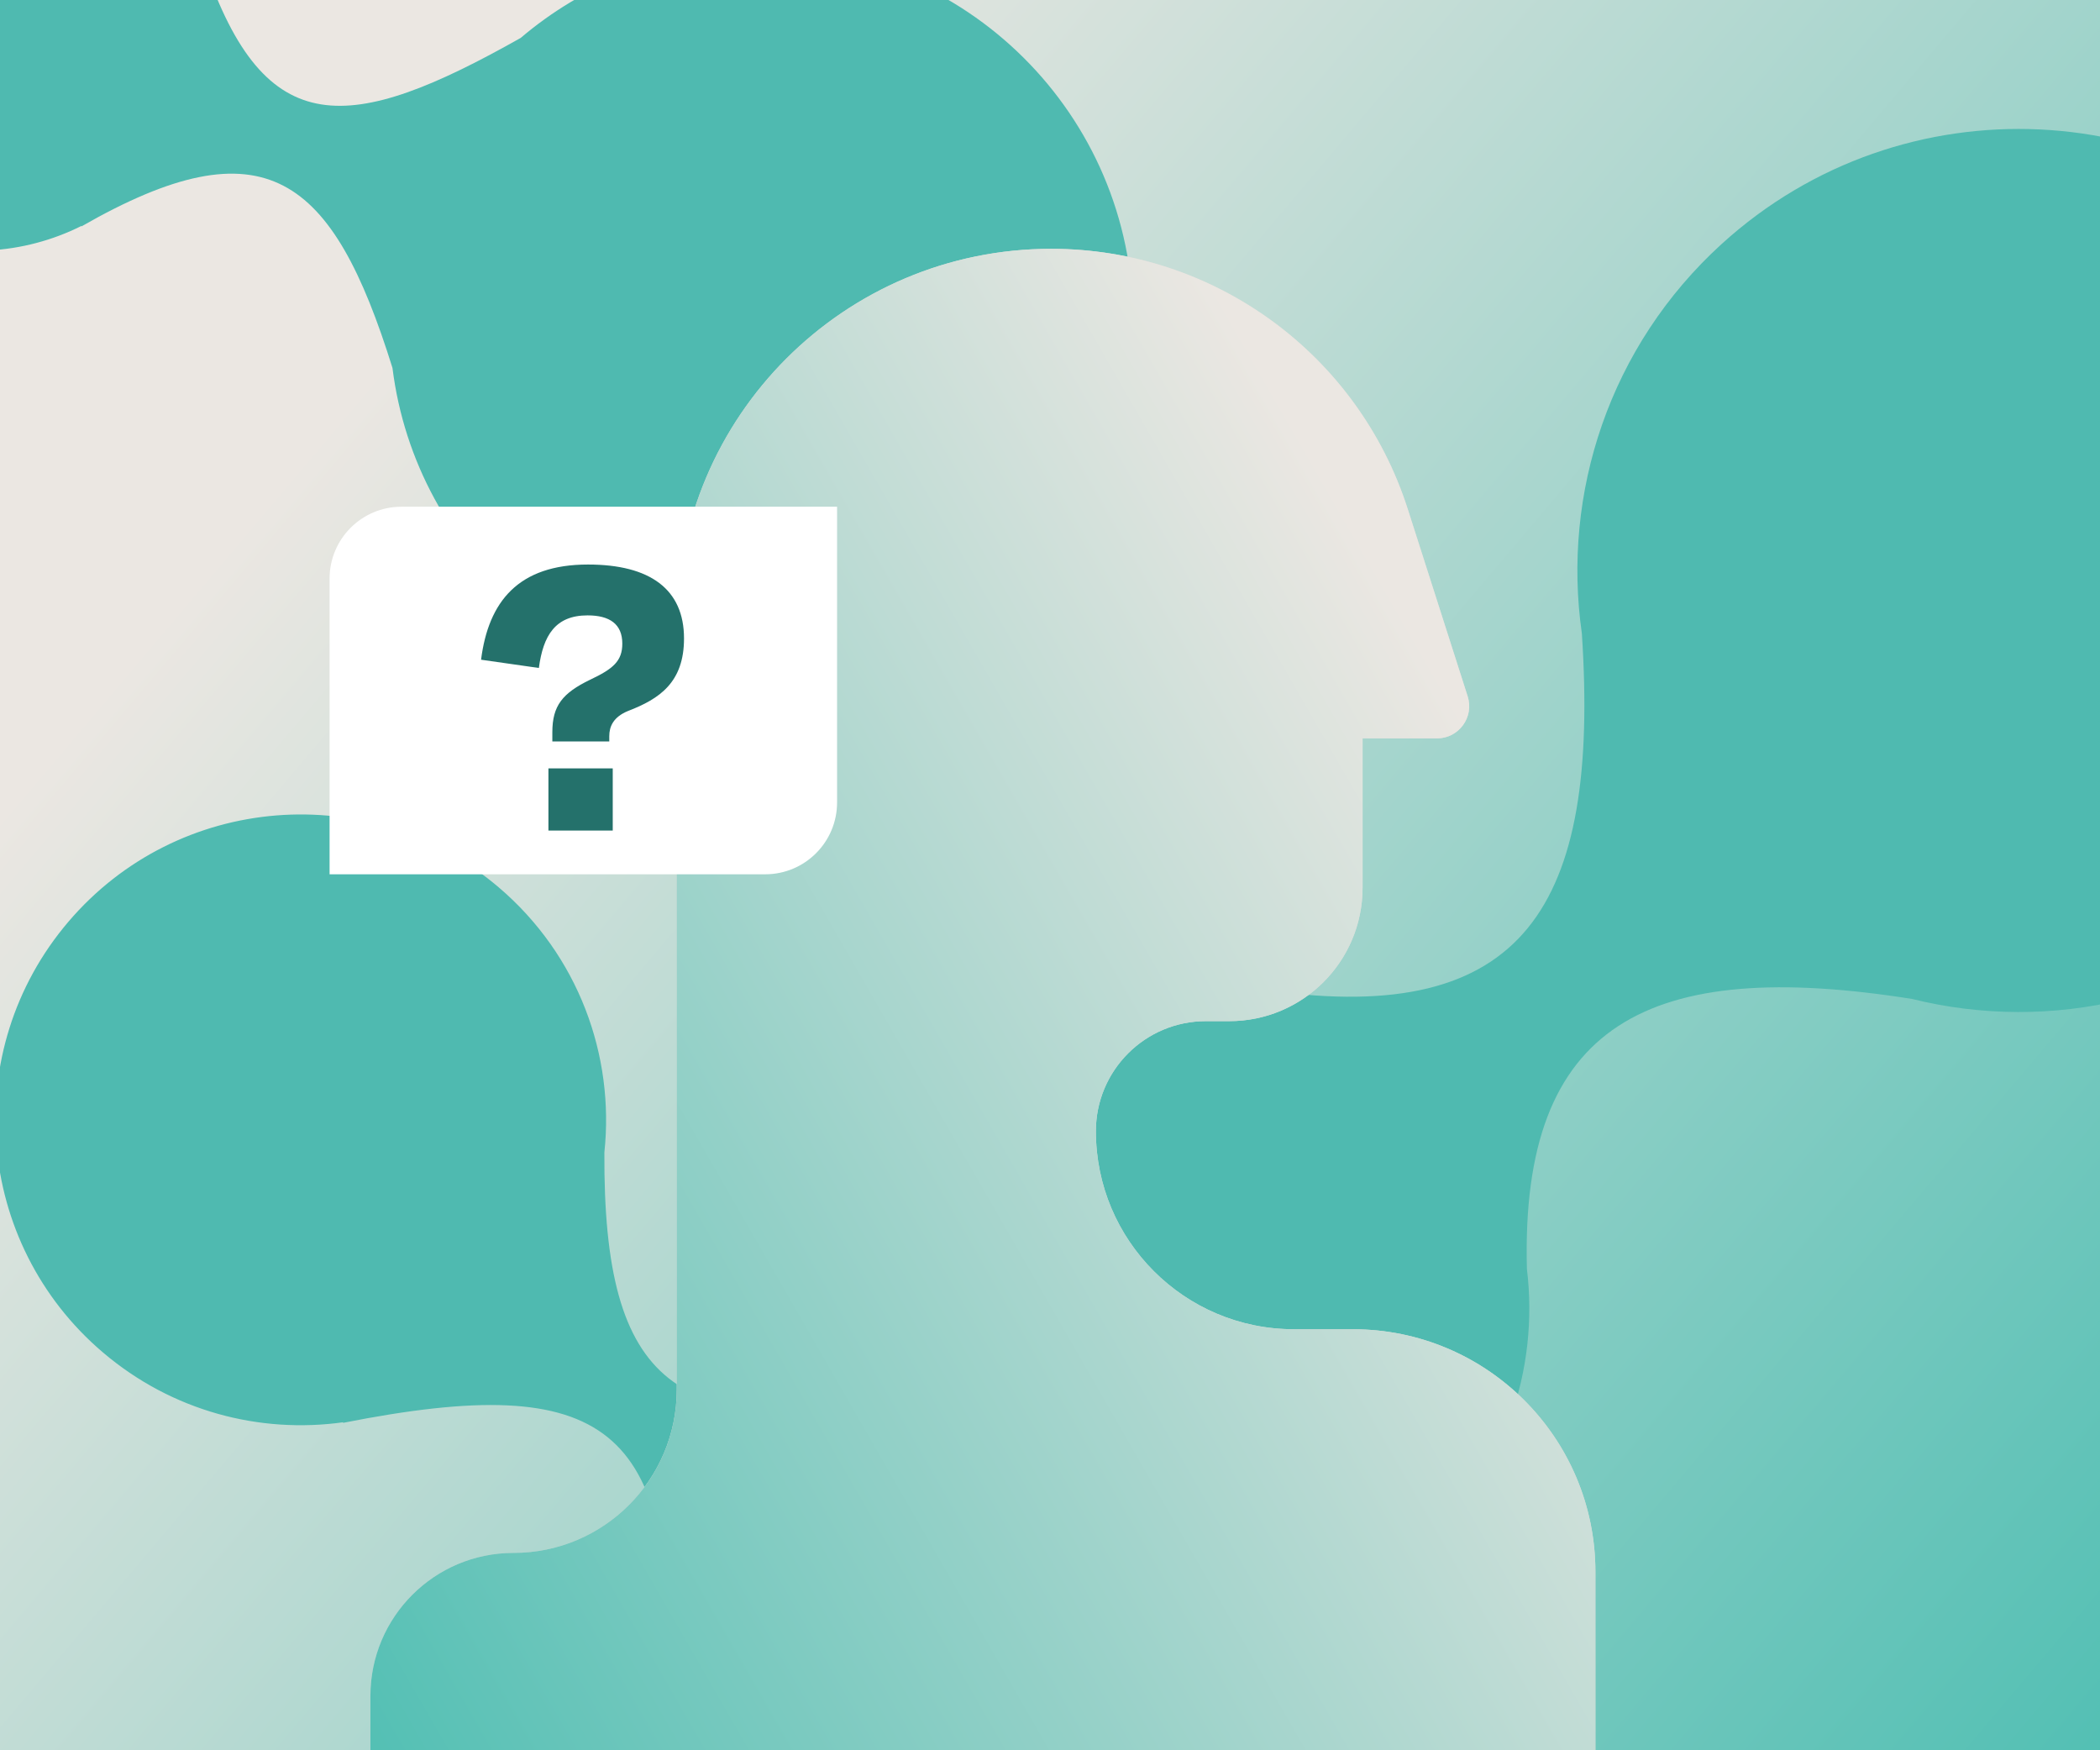 <svg width="720" height="600" viewBox="0 0 720 600" fill="none" xmlns="http://www.w3.org/2000/svg">
<rect x="0" y="0" width="720" height="600" fill="#333333" stroke="none"/>
<g clip-path="url(#clip0_510_29)">
<rect width="720" height="600" fill="#D9D9D9"/>
<rect width="720" height="600" fill="url(#paint0_linear_510_29)"/>
<path d="M590.358 83.57C652.211 27.338 747.937 31.895 804.168 93.748C860.399 155.6 855.842 251.327 793.989 307.558C755.15 342.867 702.955 354.205 655.569 342.441C565.435 328.175 521.239 350.552 523.513 435.012C527.743 469.612 515.689 505.667 487.934 530.9C442.484 572.22 372.142 568.871 330.822 523.421C289.502 477.97 292.851 407.629 338.302 366.309C365.47 341.61 401.531 332.874 434.972 339.547C522.603 351.873 548.501 310.849 542.354 217.18C535.469 169.151 551.752 118.667 590.358 83.57Z" fill="#4FBAB0"/>
<path d="M268.402 673.304C238.955 648.236 225.634 611.26 229.491 575.507C230.71 489.703 209.097 469.643 117.55 487.77L117.705 487.548C89.105 491.562 58.984 483.79 35.263 463.598C-8.761 426.122 -14.07 360.052 23.406 316.028C60.882 272.004 126.951 266.695 170.975 304.171C198.342 327.467 210.747 361.813 207.215 395.044C206.782 475.639 232.225 492.692 309.804 479.705C344.897 469.504 384.279 476.581 414.189 502.042C461.482 542.3 467.185 613.274 426.927 660.566C386.669 707.859 315.695 713.562 268.402 673.304Z" fill="#4FBAB0"/>
<path d="M257.584 -17.262C327.962 -19.172 386.563 36.333 388.473 106.711C390.382 177.088 334.878 235.689 264.5 237.599C198.346 239.395 142.6 190.46 134.561 126.127C114.05 60.39 90.907 41.495 27.901 77.627L27.958 77.434C8.217 87.327 -15.504 89.052 -37.623 80.218C-78.678 63.819 -98.666 17.244 -82.267 -23.811C-65.869 -64.866 -19.294 -84.853 21.761 -68.455C47.135 -58.319 64.461 -36.657 70.123 -11.895C90.894 49.02 119.91 46.05 178.513 13.005C199.881 -5.168 227.361 -16.441 257.584 -17.262Z" fill="#4FBAB0"/>
<path d="M547 538.855V545.366V600.293H127V581.383C127 554.3 148.955 532.345 176.038 532.345C206.964 532.345 232.035 507.275 232.035 476.349V213.662C232.035 142.766 289.507 85.293 360.404 85.293C416.227 85.293 465.652 121.37 482.665 174.538L503.204 238.721C505.482 245.841 500.17 253.118 492.694 253.118H467.17V304.331C467.17 329.582 446.7 350.052 421.449 350.052H413.448C392.616 350.052 375.729 366.939 375.729 387.771C375.729 425.269 406.126 455.666 443.623 455.666H463.811C509.755 455.666 547 492.911 547 538.855Z" fill="#D9D9D9"/>
<path d="M547 538.855V545.366V600.293H127V581.383C127 554.3 148.955 532.345 176.038 532.345C206.964 532.345 232.035 507.275 232.035 476.349V213.662C232.035 142.766 289.507 85.293 360.404 85.293C416.227 85.293 465.652 121.37 482.665 174.538L503.204 238.721C505.482 245.841 500.17 253.118 492.694 253.118H467.17V304.331C467.17 329.582 446.7 350.052 421.449 350.052H413.448C392.616 350.052 375.729 366.939 375.729 387.771C375.729 425.269 406.126 455.666 443.623 455.666H463.811C509.755 455.666 547 492.911 547 538.855Z" fill="url(#paint1_linear_510_29)"/>
<path d="M113 198.35C113 184.741 124.032 173.709 137.641 173.709H287V275.068C287 288.677 275.968 299.709 262.359 299.709H113V198.35Z" fill="white"/>
<path d="M215.299 243.734C210.233 245.82 208.892 249.098 208.892 252.376V254.164H189.373V251.035C189.373 241.946 192.8 237.625 202.336 233.006C210.233 229.281 213.362 226.599 213.362 220.639C213.362 213.934 209.041 210.954 201.442 210.954C190.416 210.954 186.244 217.808 184.754 228.983L164.937 226.152C167.47 206.186 177.751 193.521 201.591 193.521C222.898 193.521 234.52 202.014 234.52 218.851C234.52 233.9 226.176 239.562 215.299 243.734ZM188.032 263.402H210.084V284.709H188.032V263.402Z" fill="#24716B"/>
</g>
<defs>
<linearGradient id="paint0_linear_510_29" x1="276.046" y1="-46.809" x2="878.061" y2="462.563" gradientUnits="userSpaceOnUse">
<stop stop-color="#EBE7E2"/>
<stop offset="1" stop-color="#4DBEB2"/>
</linearGradient>
<linearGradient id="paint1_linear_510_29" x1="385.973" y1="45.116" x2="-66.874" y2="305.515" gradientUnits="userSpaceOnUse">
<stop stop-color="#EBE7E2"/>
<stop offset="1" stop-color="#4DBEB2"/>
</linearGradient>
<clipPath id="clip0_510_29">
<rect width="720" height="600" fill="white"/>
</clipPath>
</defs>
</svg>
